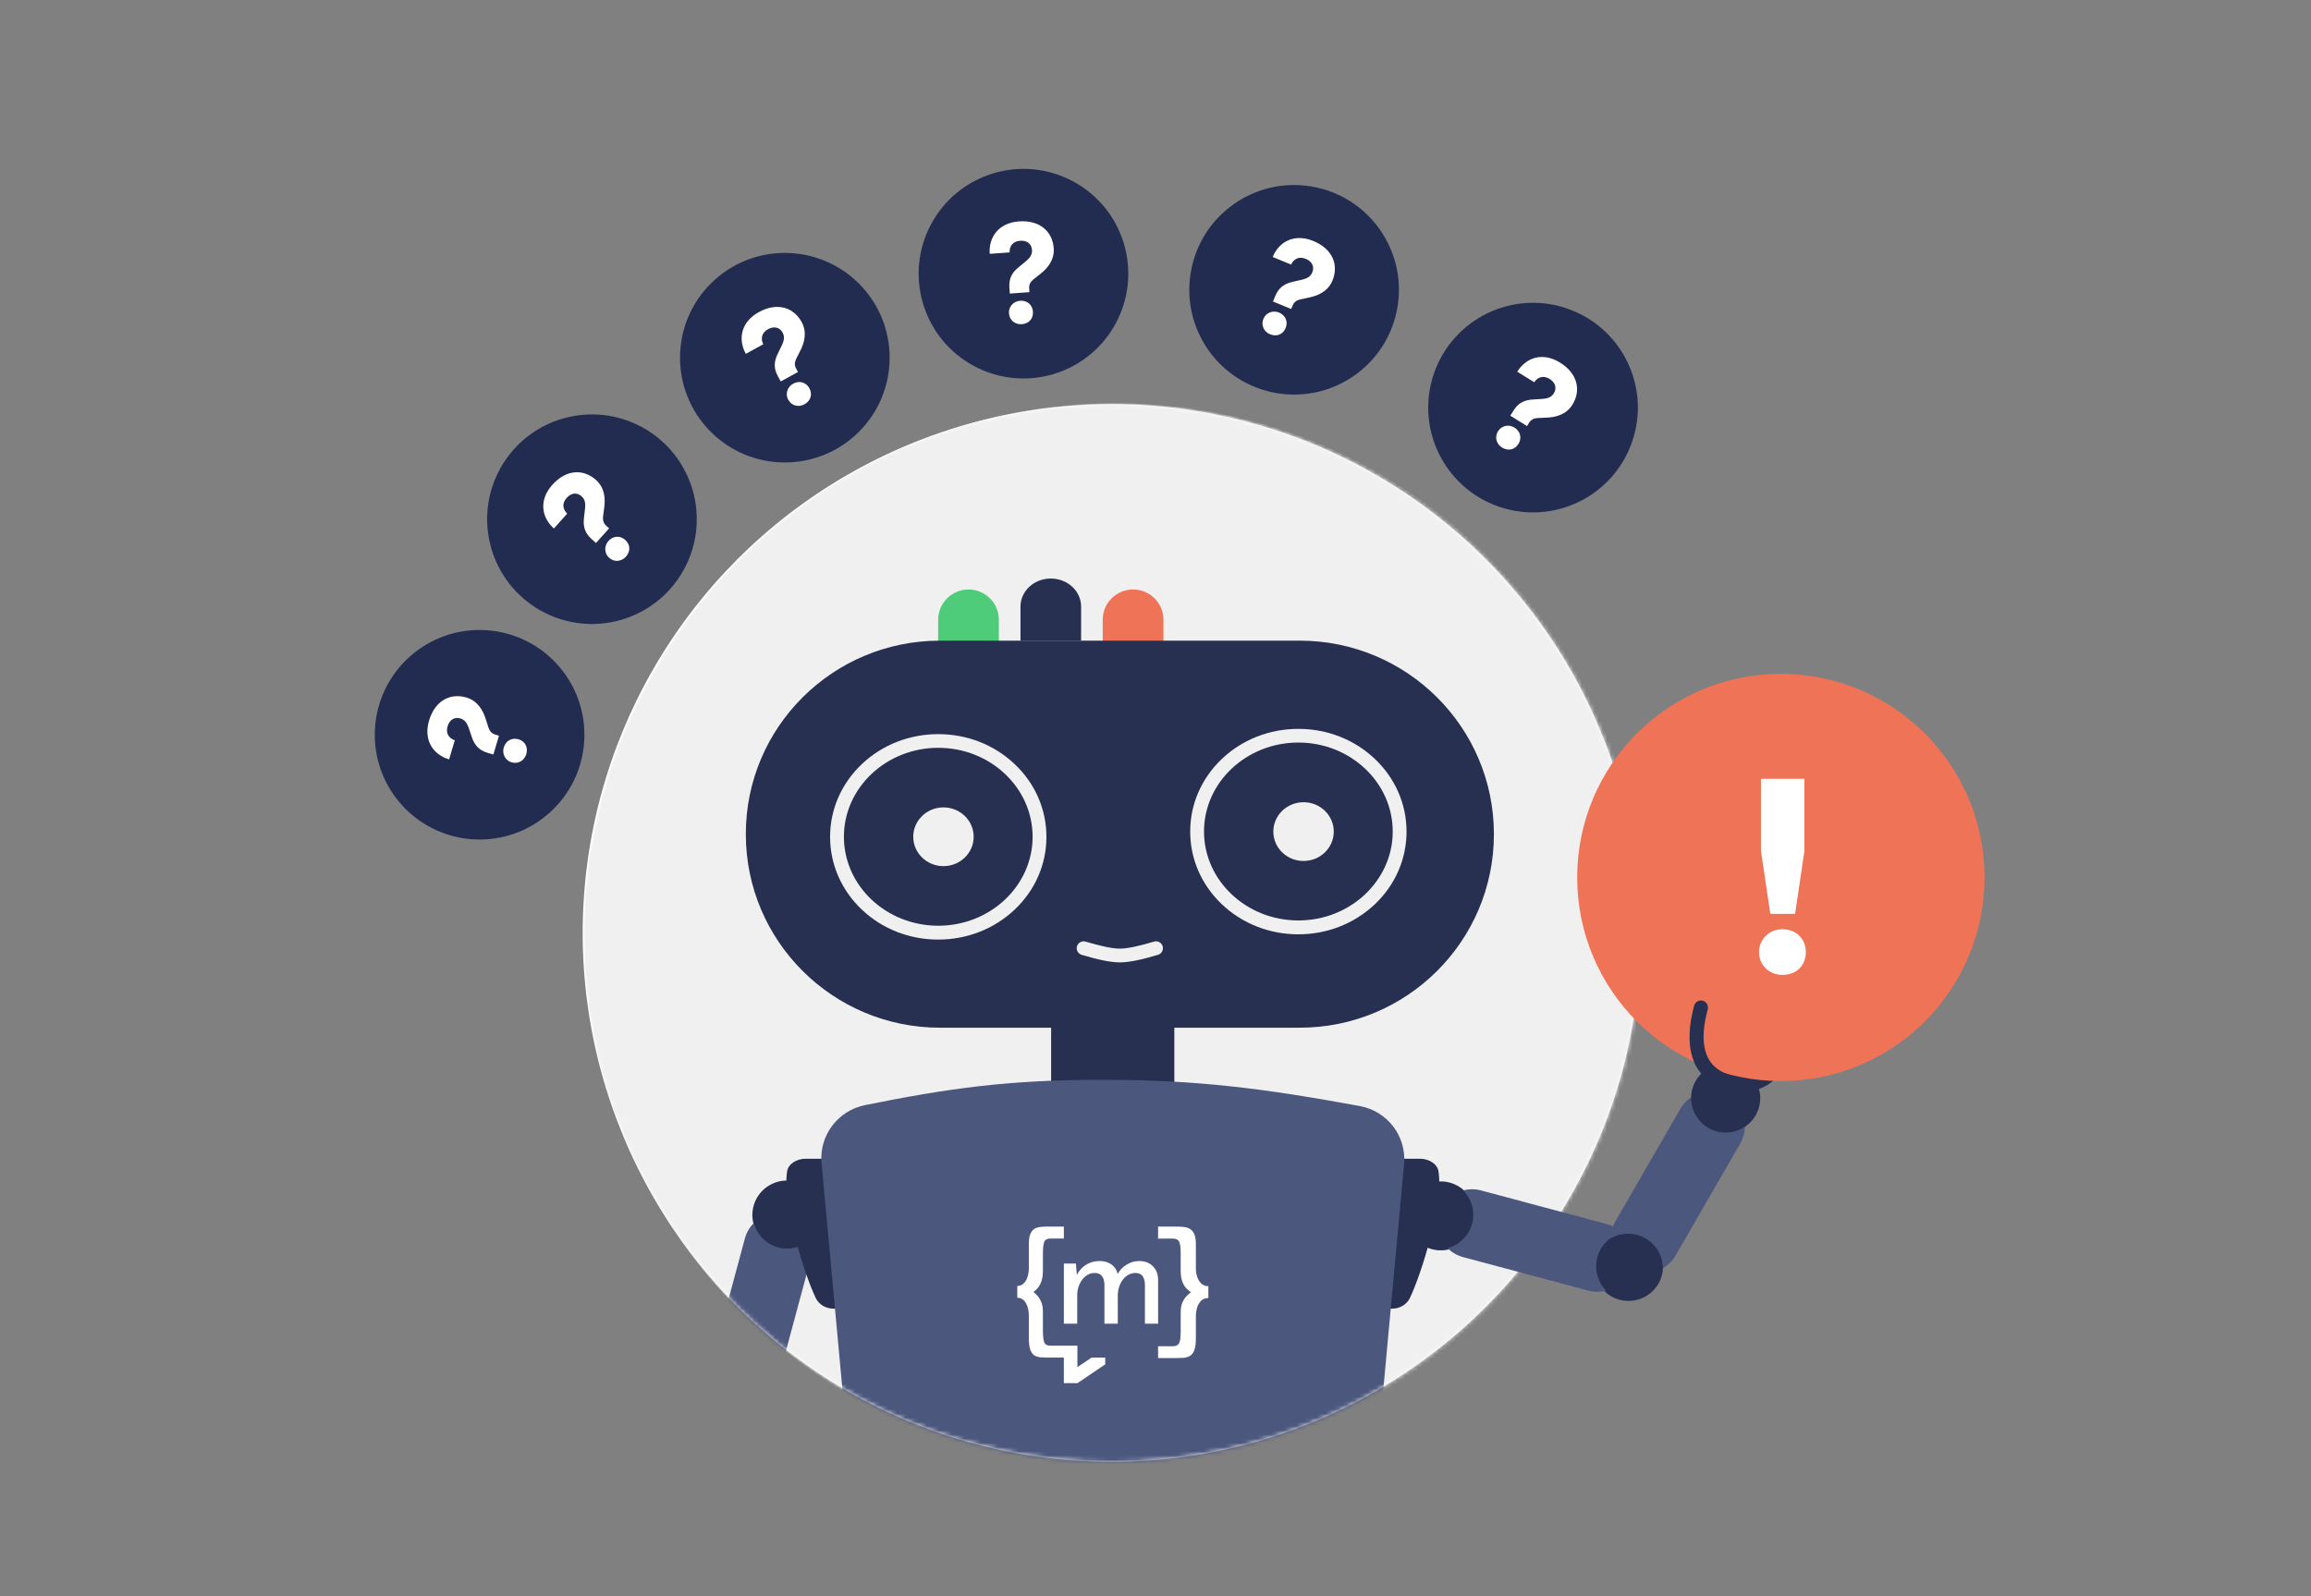 <svg width="550" height="380" viewBox="0 0 550 380" fill="none" xmlns="http://www.w3.org/2000/svg">
<rect x="0" y="0" width="550" height="380" fill="#808080" stroke="none"/>
<circle cx="114.139" cy="174.914" r="24.942" transform="rotate(-86.254 114.139 174.914)" fill="#222C50"/>
<path d="M117.42 179.627L116.064 179.224C113.901 178.579 112.879 177.291 112.239 175.308L111.508 173.157C111.1 172.051 110.575 171.332 109.542 171.025C108.283 170.65 107.023 171.224 106.523 172.902C106.013 174.614 106.893 175.79 108.24 176.226L106.884 180.778C103.106 179.653 100.715 176.235 102.119 171.521C103.532 166.775 107.181 164.908 111.023 166.053C113.735 166.86 115.005 169.207 115.625 171.254L116.265 173.238C116.57 174.102 117.045 174.63 117.917 174.89L118.756 175.14L117.42 179.627ZM125.251 179.534C124.799 181.052 123.336 181.952 121.754 181.48C120.237 181.029 119.44 179.456 119.892 177.938C120.382 176.291 121.871 175.54 123.389 175.992C124.971 176.463 125.742 177.887 125.251 179.534Z" fill="white"/>
<circle cx="140.882" cy="123.601" r="24.942" transform="rotate(-61.008 140.882 123.601)" fill="#222C50"/>
<path d="M141.842 129.264L140.788 128.321C139.106 126.815 138.731 125.214 138.998 123.147L139.255 120.89C139.357 119.716 139.189 118.842 138.386 118.123C137.407 117.247 136.022 117.228 134.854 118.534C133.663 119.864 133.958 121.303 134.989 122.272L131.822 125.811C128.885 123.183 128.18 119.071 131.46 115.406C134.762 111.716 138.859 111.584 141.846 114.258C143.954 116.145 144.102 118.809 143.79 120.925L143.523 122.992C143.43 123.904 143.635 124.584 144.313 125.191L144.965 125.775L141.842 129.264ZM148.965 132.52C147.909 133.7 146.202 133.89 144.972 132.789C143.792 131.733 143.742 129.97 144.798 128.79C145.944 127.51 147.612 127.465 148.791 128.521C150.021 129.622 150.111 131.24 148.965 132.52Z" fill="white"/>
<circle cx="186.785" cy="85.152" r="24.942" transform="rotate(-41.681 186.785 85.152)" fill="#222C50"/>
<path d="M185.814 90.812L185.132 89.572C184.043 87.595 184.219 85.96 185.155 84.098L186.144 82.053C186.629 80.979 186.76 80.099 186.24 79.155C185.606 78.004 184.306 77.528 182.771 78.373C181.207 79.234 181.009 80.69 181.662 81.945L177.501 84.237C175.6 80.784 176.295 76.671 180.604 74.298C184.941 71.909 188.85 73.14 190.784 76.652C192.149 79.131 191.407 81.693 190.412 83.587L189.476 85.449C189.087 86.279 189.055 86.989 189.493 87.785L189.916 88.553L185.814 90.812ZM191.458 96.241C190.071 97.005 188.397 96.619 187.601 95.173C186.837 93.787 187.374 92.107 188.76 91.343C190.265 90.514 191.854 91.024 192.618 92.411C193.414 93.856 192.963 95.412 191.458 96.241Z" fill="white"/>
<circle cx="243.579" cy="65.151" r="24.942" transform="rotate(-16.883 243.579 65.151)" fill="#222C50"/>
<path d="M240.329 69.882L240.229 68.47C240.07 66.219 240.916 64.808 242.547 63.511L244.302 62.069C245.193 61.297 245.681 60.553 245.605 59.478C245.512 58.167 244.531 57.19 242.784 57.313C241.003 57.439 240.212 58.677 240.278 60.091L235.54 60.426C235.262 56.495 237.619 53.052 242.525 52.705C247.465 52.355 250.497 55.113 250.78 59.112C250.979 61.935 249.231 63.95 247.533 65.252L245.902 66.549C245.201 67.139 244.874 67.77 244.938 68.677L245 69.551L240.329 69.882ZM243.175 77.178C241.596 77.289 240.238 76.237 240.122 74.591C240.01 73.011 241.202 71.711 242.781 71.599C244.495 71.478 245.723 72.607 245.835 74.186C245.951 75.833 244.889 77.056 243.175 77.178Z" fill="white"/>
<circle cx="307.988" cy="68.99" r="24.942" transform="rotate(9.577 307.988 68.99)" fill="#222C50"/>
<path d="M302.964 71.775L303.504 70.467C304.365 68.38 305.75 67.494 307.788 67.059L310.002 66.551C311.144 66.257 311.912 65.808 312.323 64.812C312.824 63.597 312.381 62.285 310.762 61.617C309.111 60.936 307.852 61.692 307.281 62.987L302.89 61.176C304.393 57.532 308.037 55.501 312.584 57.376C317.162 59.264 318.647 63.084 317.119 66.79C316.04 69.406 313.577 70.43 311.476 70.84L309.439 71.275C308.548 71.49 307.974 71.909 307.627 72.75L307.293 73.56L302.964 71.775ZM302.262 79.575C300.798 78.971 300.051 77.424 300.681 75.898C301.284 74.434 302.93 73.801 304.394 74.405C305.982 75.06 306.579 76.618 305.975 78.082C305.346 79.608 303.85 80.23 302.262 79.575Z" fill="white"/>
<circle cx="364.852" cy="97.033" r="24.942" transform="rotate(18.96 364.852 97.033)" fill="#222C50"/>
<path d="M359.442 98.958L360.187 97.756C361.376 95.838 362.888 95.189 364.97 95.092L367.237 94.952C368.411 94.848 369.242 94.53 369.81 93.614C370.502 92.498 370.279 91.131 368.791 90.208C367.273 89.267 365.907 89.808 365.133 90.992L361.096 88.49C363.173 85.139 367.099 83.729 371.28 86.32C375.489 88.93 376.332 92.941 374.219 96.348C372.728 98.753 370.131 99.362 367.992 99.424L365.911 99.52C364.997 99.588 364.362 99.908 363.883 100.681L363.421 101.426L359.442 98.958ZM357.477 106.54C356.131 105.705 355.646 104.057 356.516 102.654C357.35 101.309 359.077 100.952 360.423 101.787C361.883 102.692 362.218 104.326 361.384 105.672C360.514 107.075 358.937 107.445 357.477 106.54Z" fill="white"/>
<circle cx="264.572" cy="222.103" r="125.896" fill="white"/>
<mask id="mask0_2577_11857" style="mask-type:luminance" maskUnits="userSpaceOnUse" x="138" y="96" width="253" height="252">
<circle cx="264.572" cy="222.103" r="125.896" fill="white"/>
</mask>
<g mask="url(#mask0_2577_11857)">
<circle cx="265.5" cy="222.5" r="126.5" fill="#F0F0F0"/>
<path d="M195.183 291.336C194.007 295.704 189.506 298.298 185.13 297.131C180.754 295.964 178.16 291.477 179.336 287.109C180.512 282.742 185.012 280.147 189.389 281.315C193.765 282.482 196.359 286.969 195.183 291.336Z" fill="#283052"/>
<path d="M183.011 336.633C181.836 341.001 177.335 343.595 172.958 342.428C168.582 341.261 165.988 336.774 167.164 332.406C168.34 328.039 172.841 325.444 177.217 326.612C181.593 327.779 184.187 332.266 183.011 336.633Z" fill="#283052"/>
<path fill-rule="evenodd" clip-rule="evenodd" d="M193.111 299.065C193.499 297.626 193.476 296.173 193.114 294.829C191.109 296.826 188.121 297.734 185.192 296.952C182.263 296.171 180.131 293.898 179.397 291.17C178.409 292.153 177.659 293.4 177.272 294.839L169.271 324.561C168.884 325.999 168.907 327.453 169.268 328.796C171.275 326.799 174.262 325.892 177.191 326.674C180.12 327.455 182.252 329.728 182.986 332.456C183.974 331.473 184.724 330.225 185.111 328.787L193.111 299.065Z" fill="#4C577D"/>
<path fill-rule="evenodd" clip-rule="evenodd" d="M183.287 342.677C183.287 341.187 182.887 339.79 182.188 338.586C180.768 341.031 178.115 342.677 175.079 342.677C172.044 342.677 169.391 341.031 167.971 338.586C167.272 339.79 166.871 341.187 166.871 342.677V373.439C166.871 374.928 167.272 376.326 167.971 377.53C169.391 375.084 172.044 373.439 175.079 373.439C178.115 373.439 180.768 375.084 182.188 377.53C182.887 376.326 183.287 374.928 183.287 373.439V342.677Z" fill="#4C577D"/>
<path fill-rule="evenodd" clip-rule="evenodd" d="M204.829 275.848H191.709C189.734 275.848 187.632 276.968 187.329 278.852C186.138 286.289 191.262 302.981 194.139 309.003C194.88 310.554 196.543 311.529 198.312 311.529H207.742C210.301 311.529 212.379 309.531 212.379 307.07L209.483 280.305C209.466 277.845 207.387 275.848 204.829 275.848Z" fill="#283052"/>
<path fill-rule="evenodd" clip-rule="evenodd" d="M324.851 275.848H337.971C339.946 275.848 342.048 276.968 342.35 278.852C343.542 286.289 338.418 302.981 335.541 309.003C334.8 310.554 333.137 311.529 331.368 311.529H321.938C319.379 311.529 317.301 309.531 317.301 307.07L320.197 280.305C320.214 277.845 322.292 275.848 324.851 275.848Z" fill="#283052"/>
<path d="M279.484 244.326H250.16V264.268H279.484V244.326Z" fill="#283052"/>
<path d="M225.645 389.782V317.948C225.645 296.533 243.194 279.172 264.84 279.172C286.486 279.172 304.036 296.533 304.036 317.948V389.782C304.036 411.197 286.486 428.559 264.84 428.559C243.194 428.577 225.645 411.216 225.645 389.782Z" fill="#283052"/>
<path fill-rule="evenodd" clip-rule="evenodd" d="M205.831 263.092C225.643 259.081 240.033 257.051 262.264 257.051C284.929 257.051 300.945 259.129 323.634 263.309C330.127 264.503 334.679 270.377 334.175 276.945L325.71 368.773C325.206 375.508 319.576 380.715 312.82 380.715H216.883C210.103 380.715 204.473 375.508 203.995 368.773L195.504 276.659C195.026 270.21 199.434 264.407 205.831 263.092Z" fill="#4C577D"/>
<path d="M275.622 315.106V304.486C275.569 303.239 275.162 302.207 274.35 301.411C273.556 300.597 272.463 300.199 271.104 300.199C270.045 300.199 269.039 300.488 268.087 301.086C267.204 301.629 266.515 302.352 265.986 303.292C265.863 302.678 265.616 302.153 265.245 301.7C264.857 301.231 264.345 300.851 263.746 300.597C263.144 300.326 262.457 300.199 261.68 300.199C260.427 300.199 259.315 300.524 258.362 301.158C257.48 301.736 256.792 302.514 256.279 303.492L256.05 300.795H253.191V315.106H256.368V308.358C256.368 307.417 256.545 306.53 256.915 305.736C257.268 304.92 257.763 304.27 258.398 303.781C259.034 303.292 259.74 303.039 260.551 303.039C261.362 303.057 261.945 303.328 262.28 303.817C262.633 304.306 262.809 304.94 262.845 305.663V315.106H266.021V308.322C266.039 307.381 266.234 306.512 266.587 305.716C266.94 304.92 267.433 304.27 268.069 303.781C268.704 303.292 269.428 303.039 270.24 303.039C271.052 303.057 271.616 303.328 271.95 303.817C272.269 304.306 272.445 304.94 272.48 305.663V315.106H275.622Z" fill="white"/>
<path d="M285.851 305.517C285.425 305.082 285.114 304.54 284.9 303.888C284.706 303.237 284.609 302.585 284.609 301.916V296.18C284.609 295.077 284.473 294.243 284.181 293.683C283.891 293.122 283.541 292.723 283.094 292.489C282.647 292.253 282.143 292.127 281.56 292.072C280.978 292.018 280.375 292 279.753 292H275.617V294.859H279.055C279.541 294.859 279.948 294.95 280.22 295.13C280.511 295.311 280.706 295.673 280.822 296.18C280.939 296.705 280.997 297.447 280.997 298.441V302.514C280.997 303.599 281.132 304.468 281.404 305.155C281.676 305.842 282.007 306.367 282.376 306.747C282.744 307.127 283.113 307.416 283.444 307.634C283.113 307.832 282.783 308.141 282.415 308.521C282.046 308.9 281.715 309.407 281.424 310.022C281.132 310.638 280.997 311.434 280.997 312.374V316.899C280.997 317.893 280.939 318.635 280.822 319.16C280.706 319.685 280.511 320.029 280.22 320.209C279.928 320.391 279.541 320.481 279.055 320.481H275.617V323.304H279.753C280.375 323.304 280.978 323.286 281.56 323.25C282.143 323.213 282.666 323.069 283.113 322.833C283.58 322.599 283.93 322.146 284.2 321.512C284.473 320.861 284.609 319.938 284.609 318.708V313.261C284.609 312.61 284.706 311.959 284.9 311.307C285.095 310.656 285.406 310.113 285.851 309.66C286.279 309.226 286.862 309.009 287.58 309.009V306.187C286.862 306.187 286.279 305.951 285.851 305.517Z" fill="white"/>
<path d="M256.412 325.448V320.351H250.004C249.554 320.351 249.194 320.26 248.925 320.081C248.654 319.901 248.475 319.54 248.366 319.036C248.258 318.513 248.204 317.775 248.204 316.784V312.282C248.204 311.344 248.078 310.571 247.808 309.94C247.539 309.328 247.25 308.824 246.89 308.445C246.549 308.066 246.224 307.779 245.936 307.563C246.26 307.364 246.585 307.057 246.926 306.68C247.268 306.301 247.575 305.78 247.826 305.094C248.078 304.41 248.204 303.545 248.204 302.465V298.413C248.204 297.422 248.258 296.684 248.366 296.16C248.475 295.639 248.654 295.296 248.925 295.115C249.194 294.935 249.554 294.846 250.004 294.846H253.19V292H249.355C248.78 292 248.222 292.018 247.682 292.072C247.142 292.125 246.674 292.252 246.26 292.486C245.846 292.72 245.503 293.117 245.252 293.676C244.982 294.233 244.856 295.062 244.856 296.16V301.87C244.856 302.538 244.766 303.186 244.585 303.834C244.406 304.483 244.117 305.022 243.705 305.455C243.308 305.887 242.768 306.121 242.102 306.139V308.949C242.768 308.949 243.29 309.165 243.705 309.597C244.099 310.03 244.388 310.571 244.585 311.237C244.766 311.886 244.856 312.534 244.856 313.182V318.604C244.856 319.81 244.982 320.748 245.234 321.396C245.486 322.044 245.828 322.477 246.242 322.711C246.674 322.945 247.142 323.088 247.682 323.125C248.222 323.161 248.78 323.179 249.355 323.179H253.19V329.267H256.43L263.036 324.799V323.179H259.796L256.412 325.448Z" fill="white"/>
<path fill-rule="evenodd" clip-rule="evenodd" d="M269.678 140.332C273.67 140.332 276.891 143.564 276.891 147.523V152.91H262.441V147.523C262.441 143.542 265.685 140.332 269.678 140.332Z" fill="#EF7457"/>
<path fill-rule="evenodd" clip-rule="evenodd" d="M250.081 137.723C254.073 137.723 257.294 140.722 257.294 144.395V152.538H242.867V144.395C242.867 140.702 246.11 137.723 250.081 137.723Z" fill="#283052"/>
<path fill-rule="evenodd" clip-rule="evenodd" d="M230.505 140.332C234.498 140.332 237.718 143.564 237.718 147.523V152.91H223.27V147.523C223.292 143.542 226.535 140.332 230.505 140.332Z" fill="#4ECC79"/>
<path d="M223.714 152.512H309.325C334.848 152.512 355.539 173.138 355.539 198.581C355.539 224.023 334.848 244.651 309.325 244.651H223.714C198.191 244.651 177.5 224.023 177.5 198.581C177.478 173.138 198.169 152.512 223.714 152.512Z" fill="#283052" stroke="white" stroke-width="0.009" stroke-miterlimit="2" stroke-linejoin="round"/>
<path d="M223.298 223.674C216.438 223.674 209.974 221.145 205.122 216.549C200.246 211.931 197.555 205.773 197.555 199.221C197.555 192.668 200.246 186.511 205.122 181.892C209.974 177.297 216.438 174.768 223.298 174.768C230.158 174.768 236.621 177.297 241.475 181.892C246.35 186.511 249.041 192.668 249.041 199.221C249.041 205.773 246.35 211.931 241.475 216.549C236.621 221.123 230.158 223.674 223.298 223.674ZM223.298 178.022C210.923 178.022 200.843 187.523 200.843 199.199C200.843 210.875 210.923 220.376 223.298 220.376C235.673 220.376 245.754 210.875 245.754 199.199C245.754 187.523 235.695 178.022 223.298 178.022Z" fill="#F0F0F0"/>
<path d="M224.535 206.191C228.507 206.191 231.726 203.06 231.726 199.198C231.726 195.336 228.507 192.205 224.535 192.205C220.563 192.205 217.344 195.336 217.344 199.198C217.344 203.06 220.563 206.191 224.535 206.191Z" fill="#F0F0F0"/>
<path d="M309.001 222.42C302.14 222.42 295.677 219.891 290.824 215.295C285.948 210.677 283.258 204.52 283.258 197.967C283.258 191.413 285.948 185.256 290.824 180.639C295.677 176.042 302.14 173.514 309.001 173.514C315.86 173.514 322.325 176.042 327.177 180.639C332.052 185.256 334.744 191.413 334.744 197.967C334.744 204.52 332.052 210.677 327.177 215.295C322.303 219.891 315.86 222.42 309.001 222.42ZM309.001 176.768C296.626 176.768 286.544 186.267 286.544 197.945C286.544 209.621 296.626 219.121 309.001 219.121C321.376 219.121 331.457 209.621 331.457 197.945C331.457 186.267 321.376 176.768 309.001 176.768Z" fill="#F0F0F0"/>
<path d="M310.234 204.961C314.206 204.961 317.426 201.83 317.426 197.968C317.426 194.106 314.206 190.975 310.234 190.975C306.263 190.975 303.043 194.106 303.043 197.968C303.043 201.83 306.263 204.961 310.234 204.961Z" fill="#F0F0F0"/>
<path d="M266.507 229.104C264.411 229.104 261.433 228.511 257.42 227.3C256.559 227.037 256.051 226.113 256.317 225.255C256.581 224.399 257.508 223.892 258.368 224.156C262.029 225.255 264.765 225.827 266.507 225.827C268.25 225.827 270.986 225.255 274.647 224.156C275.507 223.892 276.434 224.377 276.698 225.255C276.964 226.113 276.478 227.037 275.595 227.3C271.581 228.511 268.602 229.104 266.507 229.104Z" fill="#F0F0F0"/>
</g>
<path d="M334.952 291.57C336.131 295.949 340.644 298.551 345.032 297.38C349.42 296.21 352.021 291.711 350.842 287.332C349.663 282.952 345.15 280.351 340.762 281.522C336.374 282.692 333.773 287.191 334.952 291.57Z" fill="#283052"/>
<path d="M379.335 301.473C379.337 306.008 383.02 309.692 387.562 309.7C392.103 309.709 395.783 306.04 395.781 301.505C395.779 296.969 392.096 293.286 387.555 293.277C383.013 293.268 379.333 296.938 379.335 301.473Z" fill="#283052"/>
<path fill-rule="evenodd" clip-rule="evenodd" d="M348.201 299.262C346.757 298.876 345.507 298.127 344.523 297.138C347.263 296.4 349.55 294.262 350.342 291.328C351.135 288.393 350.232 285.402 348.233 283.395C349.582 283.031 351.041 283.007 352.484 283.393L382.297 291.369C383.74 291.755 384.99 292.505 385.975 293.493C383.234 294.232 380.947 296.369 380.155 299.304C379.363 302.238 380.265 305.23 382.265 307.236C380.915 307.6 379.456 307.624 378.013 307.238L348.201 299.262Z" fill="#4C577D"/>
<path fill-rule="evenodd" clip-rule="evenodd" d="M398.747 298.914C398 300.208 396.953 301.22 395.742 301.915C395.734 299.08 394.256 296.321 391.62 294.799C388.984 293.277 385.855 293.376 383.396 294.788C383.393 293.391 383.745 291.978 384.492 290.684L399.914 263.972C400.661 262.68 401.709 261.667 402.92 260.971C402.927 263.807 404.406 266.565 407.042 268.087C409.678 269.609 412.807 269.511 415.265 268.099C415.269 269.495 414.916 270.91 414.169 272.202L398.747 298.914Z" fill="#4C577D"/>
<path d="M418.644 263.548C419.817 259.171 417.208 254.67 412.818 253.493C408.427 252.317 403.917 254.911 402.745 259.288C401.572 263.665 404.18 268.167 408.571 269.343C412.961 270.519 417.471 267.925 418.644 263.548Z" fill="#283052"/>
<path fill-rule="evenodd" clip-rule="evenodd" d="M428.188 246.112C425.718 255.331 420.519 261.74 411.268 259.261C402.017 256.782 400.72 248.632 403.19 239.414C403.429 238.522 404.35 237.99 405.244 238.23C406.139 238.469 406.671 239.391 406.432 240.282C404.5 247.491 404.902 254.092 412.134 256.029C419.366 257.967 423.015 252.452 424.946 245.243C425.185 244.352 426.106 243.82 427 244.059C427.895 244.299 428.427 245.22 428.188 246.112Z" fill="#283052"/>
<circle cx="423.829" cy="208.884" r="48.47" fill="#EF7457"/>
<mask id="mask1_2577_11857" style="mask-type:alpha" maskUnits="userSpaceOnUse" x="399" y="234" width="17" height="29">
<ellipse cx="407.251" cy="248.376" rx="8.028" ry="14.232" fill="#D9D9D9"/>
</mask>
<g mask="url(#mask1_2577_11857)">
<path fill-rule="evenodd" clip-rule="evenodd" d="M428.188 246.11C425.718 255.329 420.519 261.738 411.268 259.259C402.017 256.78 400.72 248.63 403.19 239.412C403.429 238.52 404.35 237.988 405.244 238.228C406.139 238.467 406.671 239.389 406.432 240.28C404.5 247.489 404.902 254.09 412.134 256.027C419.366 257.965 423.015 252.45 424.946 245.241C425.185 244.35 426.106 243.818 427 244.057C427.895 244.297 428.427 245.218 428.188 246.11Z" fill="#283052"/>
</g>
<path d="M421.322 217.544L419.096 202.552V185.4H429.44V202.552L427.214 217.544H421.322ZM424.203 232.078C421.126 232.078 418.638 229.852 418.638 226.644C418.638 223.567 421.126 221.21 424.203 221.21C427.542 221.21 429.767 223.567 429.767 226.644C429.767 229.852 427.542 232.078 424.203 232.078Z" fill="white"/>
</svg>
